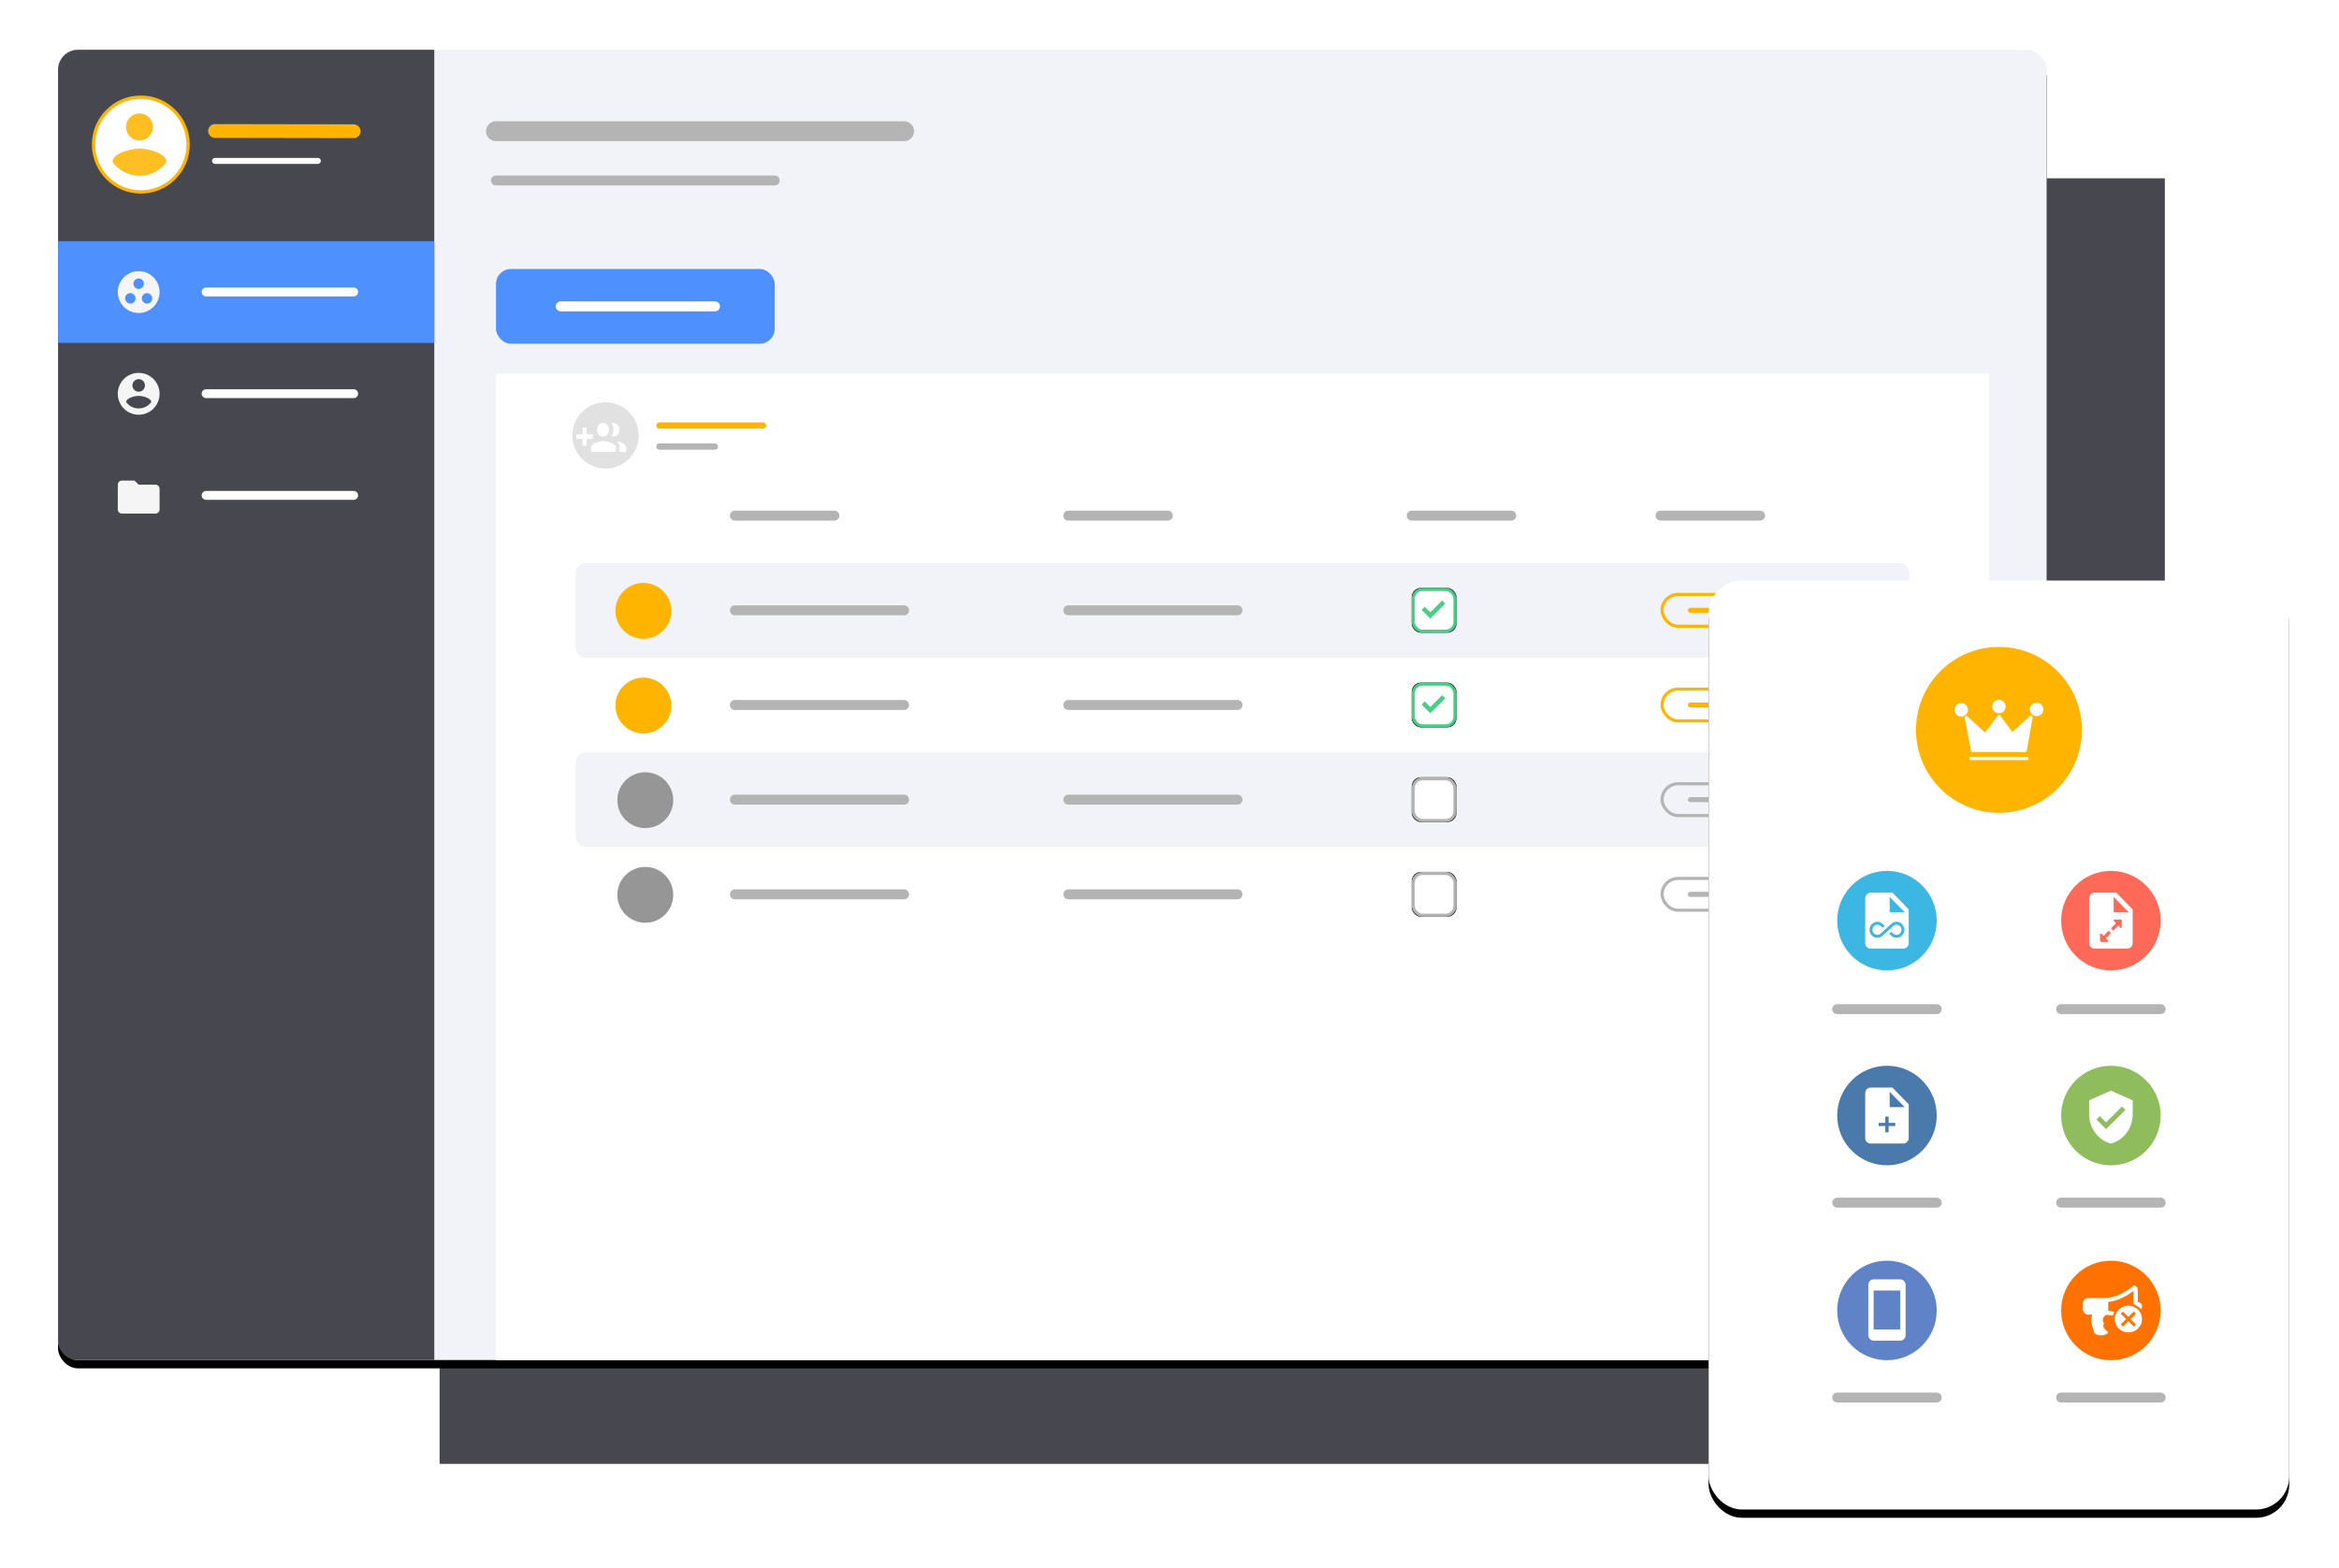 <?xml version="1.0" encoding="UTF-8"?>
<svg width="564px" height="378px" viewBox="0 0 564 378" version="1.1" xmlns="http://www.w3.org/2000/svg" xmlns:xlink="http://www.w3.org/1999/xlink">
    <!-- Generator: Sketch 55.1 (78136) - https://sketchapp.com -->
    <title>Group 6</title>
    <desc>Created with Sketch.</desc>
    <defs>
        <rect id="path-1" x="0" y="-5.68434189e-14" width="479.52" height="315.967" rx="4.8"></rect>
        <filter x="-4.6%" y="-6.3%" width="109.2%" height="113.9%" filterUnits="objectBoundingBox" id="filter-2">
            <feOffset dx="0" dy="2" in="SourceAlpha" result="shadowOffsetOuter1"></feOffset>
            <feGaussianBlur stdDeviation="7" in="shadowOffsetOuter1" result="shadowBlurOuter1"></feGaussianBlur>
            <feColorMatrix values="0 0 0 0 0   0 0 0 0 0   0 0 0 0 0  0 0 0 0.2 0" type="matrix" in="shadowBlurOuter1"></feColorMatrix>
        </filter>
        <rect id="path-3" x="0" y="0" width="10.8" height="10.814" rx="2.245"></rect>
        <filter x="-13.9%" y="-13.9%" width="127.8%" height="127.7%" filterUnits="objectBoundingBox" id="filter-4">
            <feOffset dx="0" dy="0" in="SourceAlpha" result="shadowOffsetOuter1"></feOffset>
            <feGaussianBlur stdDeviation="0.5" in="shadowOffsetOuter1" result="shadowBlurOuter1"></feGaussianBlur>
            <feComposite in="shadowBlurOuter1" in2="SourceAlpha" operator="out" result="shadowBlurOuter1"></feComposite>
            <feColorMatrix values="0 0 0 0 0   0 0 0 0 0   0 0 0 0 0  0 0 0 0.04 0" type="matrix" in="shadowBlurOuter1"></feColorMatrix>
        </filter>
        <rect id="path-5" x="0" y="0" width="10.8" height="10.814" rx="2.245"></rect>
        <filter x="-13.9%" y="-13.9%" width="127.8%" height="127.7%" filterUnits="objectBoundingBox" id="filter-6">
            <feOffset dx="0" dy="0" in="SourceAlpha" result="shadowOffsetOuter1"></feOffset>
            <feGaussianBlur stdDeviation="0.5" in="shadowOffsetOuter1" result="shadowBlurOuter1"></feGaussianBlur>
            <feComposite in="shadowBlurOuter1" in2="SourceAlpha" operator="out" result="shadowBlurOuter1"></feComposite>
            <feColorMatrix values="0 0 0 0 0   0 0 0 0 0   0 0 0 0 0  0 0 0 0.04 0" type="matrix" in="shadowBlurOuter1"></feColorMatrix>
        </filter>
        <rect id="path-7" x="0" y="0" width="10.8" height="10.814" rx="2.245"></rect>
        <filter x="-13.9%" y="-13.9%" width="127.8%" height="127.7%" filterUnits="objectBoundingBox" id="filter-8">
            <feOffset dx="0" dy="0" in="SourceAlpha" result="shadowOffsetOuter1"></feOffset>
            <feGaussianBlur stdDeviation="0.5" in="shadowOffsetOuter1" result="shadowBlurOuter1"></feGaussianBlur>
            <feComposite in="shadowBlurOuter1" in2="SourceAlpha" operator="out" result="shadowBlurOuter1"></feComposite>
            <feColorMatrix values="0 0 0 0 0   0 0 0 0 0   0 0 0 0 0  0 0 0 0.04 0" type="matrix" in="shadowBlurOuter1"></feColorMatrix>
        </filter>
        <rect id="path-9" x="0" y="0" width="10.8" height="10.814" rx="2.245"></rect>
        <filter x="-13.9%" y="-13.9%" width="127.8%" height="127.7%" filterUnits="objectBoundingBox" id="filter-10">
            <feOffset dx="0" dy="0" in="SourceAlpha" result="shadowOffsetOuter1"></feOffset>
            <feGaussianBlur stdDeviation="0.5" in="shadowOffsetOuter1" result="shadowBlurOuter1"></feGaussianBlur>
            <feComposite in="shadowBlurOuter1" in2="SourceAlpha" operator="out" result="shadowBlurOuter1"></feComposite>
            <feColorMatrix values="0 0 0 0 0   0 0 0 0 0   0 0 0 0 0  0 0 0 0.04 0" type="matrix" in="shadowBlurOuter1"></feColorMatrix>
        </filter>
        <rect id="path-11" x="398" y="128" width="140" height="224" rx="8"></rect>
        <filter x="-13.6%" y="-7.6%" width="127.1%" height="117.0%" filterUnits="objectBoundingBox" id="filter-12">
            <feOffset dx="0" dy="2" in="SourceAlpha" result="shadowOffsetOuter1"></feOffset>
            <feGaussianBlur stdDeviation="6" in="shadowOffsetOuter1" result="shadowBlurOuter1"></feGaussianBlur>
            <feColorMatrix values="0 0 0 0 0   0 0 0 0 0   0 0 0 0 0  0 0 0 0.2 0" type="matrix" in="shadowBlurOuter1"></feColorMatrix>
        </filter>
    </defs>
    <g id="----↳-PDF/IMG---Features" stroke="none" stroke-width="1" fill="none" fill-rule="evenodd">
        <g id="Features-IMG" transform="translate(-105, -3433)">
            <g id="Group-6" transform="translate(119, 3445)">
                <rect id="Rectangle" fill="#47474F" x="92" y="31" width="416" height="310"></rect>
                <g id="Group-34">
                    <g id="Fons-Copy-2">
                        <use fill="black" fill-opacity="1" filter="url(#filter-2)" xlink:href="#path-1"></use>
                        <use fill="#F2F3F8" fill-rule="evenodd" xlink:href="#path-1"></use>
                    </g>
                    <rect id="Rectangle-Copy-22" fill="#4D90FE" x="105.6" y="52.867" width="67.2" height="18.023" rx="3.6"></rect>
                    <rect id="Rectangle-Copy-23" fill="#FFFFFF" x="105.6" y="78.099" width="360" height="237.901"></rect>
                    <g id="Group-38-Copy-2" transform="translate(124.8, 100.928)">
                        <rect id="Rectangle" fill="#F2F3F8" x="0" y="22.829" width="321.6" height="22.829" rx="2.4"></rect>
                        <rect id="Rectangle-Copy-17" fill="#F2F3F8" x="0" y="68.487" width="321.6" height="22.829" rx="2.4"></rect>
                        <rect id="Rectangle-Copy-18" fill="#FFFFFF" x="0" y="91.316" width="321.6" height="22.829" rx="2.4"></rect>
                        <g id="Checkbox---check-Copy-2" transform="translate(201.6, 74.494)">
                            <g id="shape">
                                <use fill="black" fill-opacity="1" filter="url(#filter-4)" xlink:href="#path-3"></use>
                                <rect stroke="#B4B4B4" stroke-width="0.748" stroke-linejoin="square" fill="#FFFFFF" fill-rule="evenodd" x="0.374" y="0.374" width="10.052" height="10.065" rx="2.245"></rect>
                            </g>
                        </g>
                        <g id="Checkbox---check-Copy-5" transform="translate(201.6, 97.323)">
                            <g id="shape">
                                <use fill="black" fill-opacity="1" filter="url(#filter-6)" xlink:href="#path-5"></use>
                                <rect stroke="#B4B4B4" stroke-width="0.748" stroke-linejoin="square" fill="#FFFFFF" fill-rule="evenodd" x="0.374" y="0.374" width="10.052" height="10.065" rx="2.245"></rect>
                            </g>
                        </g>
                        <rect id="Rectangle-Copy-7" fill="#FFFFFF" x="0" y="45.658" width="321.6" height="22.829" rx="2.4"></rect>
                        <rect id="Rectangle-Copy-8" fill="#FFFFFF" x="0" y="0" width="321.6" height="22.829" rx="2.4"></rect>
                        <ellipse id="Oval" fill="#FFB400" cx="16.341" cy="34.368" rx="6.741" ry="6.733"></ellipse>
                        <ellipse id="Oval-Copy-6" fill="#FFB400" cx="16.341" cy="57.197" rx="6.741" ry="6.733"></ellipse>
                        <ellipse id="Oval-Copy-2" fill="#969696" cx="16.798" cy="80.026" rx="6.741" ry="6.733"></ellipse>
                        <ellipse id="Oval-Copy-7" fill="#969696" cx="16.798" cy="102.855" rx="6.741" ry="6.733"></ellipse>
                        <path d="M118.8,34.243 L159.6,34.243" id="Line-10-Copy-4" stroke="#B4B4B4" stroke-width="2.4" stroke-linecap="round" stroke-linejoin="round"></path>
                        <path d="M118.8,79.901 L159.6,79.901" id="Line-10-Copy-24" stroke="#B4B4B4" stroke-width="2.4" stroke-linecap="round" stroke-linejoin="round"></path>
                        <path d="M118.8,102.73 L159.6,102.73" id="Line-10-Copy-26" stroke="#B4B4B4" stroke-width="2.4" stroke-linecap="round" stroke-linejoin="round"></path>
                        <path d="M118.8,57.072 L159.6,57.072" id="Line-10-Copy-22" stroke="#B4B4B4" stroke-width="2.4" stroke-linecap="round" stroke-linejoin="round"></path>
                        <path d="M38.4,34.243 L79.2,34.243" id="Line-10-Copy-18" stroke="#B4B4B4" stroke-width="2.4" stroke-linecap="round" stroke-linejoin="round"></path>
                        <path d="M38.4,79.901 L79.2,79.901" id="Line-10-Copy-25" stroke="#B4B4B4" stroke-width="2.4" stroke-linecap="round" stroke-linejoin="round"></path>
                        <path d="M38.4,102.73 L79.2,102.73" id="Line-10-Copy-27" stroke="#B4B4B4" stroke-width="2.4" stroke-linecap="round" stroke-linejoin="round"></path>
                        <path d="M38.4,57.072 L79.2,57.072" id="Line-10-Copy-23" stroke="#B4B4B4" stroke-width="2.4" stroke-linecap="round" stroke-linejoin="round"></path>
                        <path d="M38.4,11.414 L62.4,11.414" id="Line-10-Copy-9" stroke="#B4B4B4" stroke-width="2.4" stroke-linecap="round" stroke-linejoin="round"></path>
                        <path d="M118.8,11.414 L142.8,11.414" id="Line-10-Copy-10" stroke="#B4B4B4" stroke-width="2.4" stroke-linecap="round" stroke-linejoin="round"></path>
                        <path d="M201.6,11.414 L225.6,11.414" id="Line-10-Copy-11" stroke="#B4B4B4" stroke-width="2.4" stroke-linecap="round" stroke-linejoin="round"></path>
                        <path d="M261.6,11.414 L285.6,11.414" id="Line-10-Copy-12" stroke="#B4B4B4" stroke-width="2.4" stroke-linecap="round" stroke-linejoin="round"></path>
                        <g id="Checkbox---check" transform="translate(201.6, 28.837)">
                            <g id="shape">
                                <use fill="black" fill-opacity="1" filter="url(#filter-8)" xlink:href="#path-7"></use>
                                <rect stroke="#4ACD86" stroke-width="0.748" stroke-linejoin="square" fill="#FFFFFF" fill-rule="evenodd" x="0.374" y="0.374" width="10.052" height="10.065" rx="2.245"></rect>
                            </g>
                            <polygon id="Path" fill="#4ACD86" fill-rule="nonzero" points="7.337 3.041 8.096 3.805 4.494 7.402 2.39 5.3 3.149 4.542 4.494 5.881"></polygon>
                        </g>
                        <g id="Checkbox---check-Copy-4" transform="translate(201.6, 51.665)">
                            <g id="shape">
                                <use fill="black" fill-opacity="1" filter="url(#filter-10)" xlink:href="#path-9"></use>
                                <rect stroke="#4ACD86" stroke-width="0.748" stroke-linejoin="square" fill="#FFFFFF" fill-rule="evenodd" x="0.374" y="0.374" width="10.052" height="10.065" rx="2.245"></rect>
                            </g>
                            <polygon id="Path" fill="#4ACD86" fill-rule="nonzero" points="7.337 3.041 8.096 3.805 4.494 7.402 2.39 5.3 3.149 4.542 4.494 5.881"></polygon>
                        </g>
                        <g id="Group-36" transform="translate(261.6, 30.038)" stroke="#FFB400">
                            <path d="M7.2,4.205 L26.4,4.205" id="Line-10-Copy-13" stroke-width="1.2" stroke-linecap="round" stroke-linejoin="round"></path>
                            <rect id="Rectangle-Copy-14" stroke-width="0.748" x="0.374" y="0.374" width="32.852" height="7.662" rx="3.831"></rect>
                        </g>
                        <g id="Group-36-Copy" transform="translate(261.6, 52.867)" stroke="#FFB400">
                            <path d="M7.2,4.205 L26.4,4.205" id="Line-10-Copy-13" stroke-width="1.2" stroke-linecap="round" stroke-linejoin="round"></path>
                            <rect id="Rectangle-Copy-14" stroke-width="0.748" x="0.374" y="0.374" width="32.852" height="7.662" rx="3.831"></rect>
                        </g>
                        <g id="Group-39" transform="translate(261.6, 75.696)" stroke="#B4B4B4">
                            <path d="M7.2,4.205 L26.4,4.205" id="Line-10-Copy-16" stroke-width="1.2" stroke-linecap="round" stroke-linejoin="round"></path>
                            <rect id="Rectangle-Copy-15" stroke-width="0.748" x="0.374" y="0.374" width="32.852" height="7.662" rx="3.831"></rect>
                        </g>
                        <g id="Group-39-Copy" transform="translate(261.6, 98.525)" stroke="#B4B4B4">
                            <path d="M7.2,4.205 L26.4,4.205" id="Line-10-Copy-16" stroke-width="1.2" stroke-linecap="round" stroke-linejoin="round"></path>
                            <rect id="Rectangle-Copy-15" stroke-width="0.748" x="0.374" y="0.374" width="32.852" height="7.662" rx="3.831"></rect>
                        </g>
                    </g>
                    <path d="M4.8,-5.68434189e-14 L90.72,-5.68434189e-14 L90.72,315.967 L4.8,315.967 C2.149,315.967 -2.33988546e-15,313.818 0,311.167 L0,4.8 C-3.24649801e-16,2.149 2.149,-7.32318341e-14 4.8,-5.68434189e-14 Z" id="Rectangle-Copy-24" fill="#47474F"></path>
                    <g id="Group-2-Copy-2" transform="translate(8.554, 11.427)">
                        <ellipse id="Oval-4" stroke="#FFB400" stroke-width="0.792" fill="#FFFFFF" cx="11.405" cy="11.427" rx="11.405" ry="11.427"></ellipse>
                        <path d="M14.337,7.183 C14.337,8.989 12.882,10.447 11.079,10.447 C9.276,10.447 7.82,8.989 7.82,7.183 C7.82,5.376 9.276,3.918 11.079,3.918 C12.882,3.918 14.337,5.376 14.337,7.183 Z" id="Path" fill="#FFB400" opacity="0.87"></path>
                        <path d="M4.562,15.598 C4.595,13.536 8.907,12.406 11.079,12.406 C13.24,12.406 17.563,13.536 17.596,15.598 C16.195,17.609 13.794,18.936 11.079,18.936 C8.364,18.936 5.963,17.609 4.562,15.598 Z" id="Path" fill="#FFB400" opacity="0.87"></path>
                    </g>
                    <rect id="Rectangle-13-Copy-10" fill="#4D90FE" x="0" y="46.169" width="90.72" height="24.527"></rect>
                    <path d="M37.855,19.586 L71.28,19.64" id="Line-10-Copy-20" stroke="#FFB400" stroke-width="3.326" stroke-linecap="round" stroke-linejoin="round"></path>
                    <path d="M37.855,26.799 L62.64,26.799" id="Line-10-Copy-21" stroke="#FFFFFF" stroke-width="1.44" stroke-linecap="round" stroke-linejoin="round"></path>
                    <path d="M105.6,19.64 L204,19.64" id="Line-12-Copy-10" stroke="#B4B4B4" stroke-width="4.8" stroke-linecap="round" stroke-linejoin="round"></path>
                    <path d="M105.6,31.52 L172.8,31.52" id="Line-12-Copy-11" stroke="#B4B4B4" stroke-width="2.4" stroke-linecap="round" stroke-linejoin="round"></path>
                    <path d="M145,90.601 L170,90.601" id="Line-12-Copy-12" stroke="#FFB400" stroke-width="1.5" stroke-linecap="round" stroke-linejoin="round"></path>
                    <path d="M145,95.688 L158.4,95.688" id="Line-12-Copy-13" stroke="#B4B4B4" stroke-width="1.5" stroke-linecap="round" stroke-linejoin="round"></path>
                    <path d="M121.2,61.878 L158.4,61.878" id="Line-12-Copy-14" stroke="#FFFFFF" stroke-width="2.4" stroke-linecap="round" stroke-linejoin="round"></path>
                    <path d="M18.432,103.88 L15.408,103.88 C14.854,103.88 14.405,104.327 14.405,104.875 L14.4,110.846 C14.4,111.393 14.854,111.841 15.408,111.841 L23.472,111.841 C24.026,111.841 24.48,111.393 24.48,110.846 L24.48,105.87 C24.48,105.323 24.026,104.875 23.472,104.875 L19.44,104.875 L18.432,103.88 L18.432,103.88 Z" id="Shape-Copy-3" fill="#F5F5F5"></path>
                    <path d="M35.696,58.401 L71.28,58.401" id="Line-11-Copy-6" stroke="#FFFFFF" stroke-width="2.138" stroke-linecap="round" stroke-linejoin="round"></path>
                    <path d="M35.696,82.928 L71.28,82.928" id="Line-11-Copy-7" stroke="#FFFFFF" stroke-width="2.138" stroke-linecap="round" stroke-linejoin="round"></path>
                    <path d="M35.696,107.455 L71.28,107.455" id="Line-11-Copy-8" stroke="#FFFFFF" stroke-width="2.138" stroke-linecap="round" stroke-linejoin="round"></path>
                    <path d="M19.44,53.383 C16.658,53.383 14.4,55.645 14.4,58.432 C14.4,61.22 16.658,63.482 19.44,63.482 C22.222,63.482 24.48,61.22 24.48,58.432 C24.48,55.645 22.222,53.383 19.44,53.383 L19.44,53.383 Z M17.424,61.21 C16.728,61.21 16.164,60.644 16.164,59.947 C16.164,59.25 16.728,58.685 17.424,58.685 C18.12,58.685 18.684,59.25 18.684,59.947 C18.684,60.644 18.12,61.21 17.424,61.21 L17.424,61.21 Z M18.18,56.412 C18.18,55.715 18.744,55.15 19.44,55.15 C20.136,55.15 20.7,55.715 20.7,56.412 C20.7,57.109 20.136,57.675 19.44,57.675 C18.744,57.675 18.18,57.109 18.18,56.412 L18.18,56.412 Z M21.456,61.21 C20.76,61.21 20.196,60.644 20.196,59.947 C20.196,59.25 20.76,58.685 21.456,58.685 C22.152,58.685 22.716,59.25 22.716,59.947 C22.716,60.644 22.152,61.21 21.456,61.21 L21.456,61.21 Z" id="Fill-139-Copy-2" fill="#F5F5F5"></path>
                    <path d="M19.44,77.91 C16.658,77.91 14.4,80.172 14.4,82.959 C14.4,85.747 16.658,88.009 19.44,88.009 C22.222,88.009 24.48,85.747 24.48,82.959 C24.48,80.172 22.222,77.91 19.44,77.91 L19.44,77.91 Z M19.44,79.425 C20.277,79.425 20.952,80.101 20.952,80.939 C20.952,81.778 20.277,82.454 19.44,82.454 C18.603,82.454 17.928,81.778 17.928,80.939 C17.928,80.101 18.603,79.425 19.44,79.425 L19.44,79.425 Z M19.44,86.494 C18.18,86.494 17.066,85.879 16.416,84.946 C16.431,83.989 18.432,83.464 19.44,83.464 C20.443,83.464 22.449,83.989 22.464,84.946 C21.814,85.879 20.7,86.494 19.44,86.494 L19.44,86.494 Z" id="Shape-Copy-4" fill="#F5F5F5"></path>
                </g>
                <g id="Rectangle">
                    <use fill="black" fill-opacity="1" filter="url(#filter-12)" xlink:href="#path-11"></use>
                    <use fill="#FFFFFF" fill-rule="evenodd" xlink:href="#path-11"></use>
                </g>
                <g id="Group-52" transform="translate(429, 198)">
                    <path d="M0,33.342 L24,33.342" id="Line-10-Copy-9" stroke="#B4B4B4" stroke-width="2.4" stroke-linecap="round" stroke-linejoin="round"></path>
                    <path d="M54,33.342 L78,33.342" id="Line-10-Copy-17" stroke="#B4B4B4" stroke-width="2.4" stroke-linecap="round" stroke-linejoin="round"></path>
                    <path d="M0,80 L24,80" id="Line-10-Copy-14" stroke="#B4B4B4" stroke-width="2.4" stroke-linecap="round" stroke-linejoin="round"></path>
                    <path d="M54,80 L78,80" id="Line-10-Copy-19" stroke="#B4B4B4" stroke-width="2.4" stroke-linecap="round" stroke-linejoin="round"></path>
                    <path d="M0,127 L24,127" id="Line-10-Copy-15" stroke="#B4B4B4" stroke-width="2.4" stroke-linecap="round" stroke-linejoin="round"></path>
                    <path d="M54,127 L78,127" id="Line-10-Copy-28" stroke="#B4B4B4" stroke-width="2.4" stroke-linecap="round" stroke-linejoin="round"></path>
                    <g id="Group-28">
                        <circle id="Oval" fill="#3CB6E2" cx="12" cy="12" r="12"></circle>
                        <path d="M13.312,5.25 L8.062,5.25 C7.341,5.25 6.757,5.858 6.757,6.6 L6.75,17.4 C6.75,18.142 7.334,18.75 8.056,18.75 L15.937,18.75 C16.659,18.75 17.25,18.142 17.25,17.4 L17.25,9.3 L13.312,5.25 L13.312,5.25 Z M14.31,12.27 C13.806,12.27 13.33,12.472 12.991,12.821 L12,13.724 L11.468,14.207 L11.472,14.207 L10.53,15.067 C10.306,15.298 10.008,15.424 9.69,15.424 C9.036,15.424 8.504,14.88 8.504,14.207 C8.504,13.534 9.036,12.99 9.69,12.99 C10.008,12.99 10.306,13.116 10.544,13.361 L10.94,13.721 L11.468,13.238 L11.027,12.839 C10.67,12.472 10.194,12.27 9.69,12.27 C8.647,12.27 7.8,13.141 7.8,14.207 C7.8,15.272 8.647,16.144 9.69,16.144 C10.194,16.144 10.67,15.942 11.009,15.593 L12,14.693 L12.004,14.696 L12.532,14.207 L12.528,14.207 L13.47,13.346 C13.694,13.116 13.992,12.99 14.31,12.99 C14.964,12.99 15.496,13.534 15.496,14.207 C15.496,14.88 14.964,15.424 14.31,15.424 C13.995,15.424 13.694,15.298 13.456,15.053 L13.057,14.689 L12.528,15.172 L12.973,15.575 C13.33,15.938 13.803,16.14 14.31,16.14 C15.353,16.14 16.2,15.272 16.2,14.203 C16.2,13.134 15.353,12.27 14.31,12.27 L14.31,12.27 Z M12.656,9.975 L12.656,6.263 L16.266,9.975 L12.656,9.975 L12.656,9.975 Z" id="Fill-119-Copy-13" fill="#FFFFFF"></path>
                    </g>
                    <g id="Group-33" transform="translate(0, 47)">
                        <circle id="Oval" fill="#4A7AAB" cx="12" cy="12" r="12"></circle>
                        <path d="M13.312,5.25 L8.062,5.25 C7.341,5.25 6.757,5.858 6.757,6.6 L6.75,17.4 C6.75,18.142 7.334,18.75 8.056,18.75 L15.937,18.75 C16.659,18.75 17.25,18.142 17.25,17.4 L17.25,9.3 L13.312,5.25 L13.312,5.25 Z M12.656,9.975 L12.656,6.263 L16.266,9.975 L12.656,9.975 L12.656,9.975 Z M12.4,12.25 L11.6,12.25 L11.6,13.769 L10,13.769 L10,14.529 L11.6,14.529 L11.6,16.048 L12.4,16.048 L12.4,14.529 L14,14.529 L14,13.769 L12.4,13.769 L12.4,12.25 L12.4,12.25 Z" id="Fill-119-Copy-6" fill="#FFFFFF"></path>
                    </g>
                    <g id="Group-50" transform="translate(0, 94)">
                        <circle id="Oval" fill="#5F83C6" cx="12" cy="12" r="12"></circle>
                        <path d="M15.214,4.507 L8.786,4.5 C8.079,4.5 7.5,5.105 7.5,5.844 L7.5,17.942 C7.5,18.681 8.079,19.286 8.786,19.286 L15.214,19.286 C15.921,19.286 16.5,18.681 16.5,17.942 L16.5,5.844 C16.5,5.105 15.921,4.507 15.214,4.507 L15.214,4.507 Z M8.786,7.188 L15.214,7.188 L15.214,16.597 L8.786,16.597 L8.786,7.188 Z" id="Fill-277-Copy" fill="#FFFFFF"></path>
                    </g>
                    <g id="Group-51" transform="translate(54, 94)">
                        <circle id="Oval" fill="#FF7202" cx="12" cy="12" r="12"></circle>
                        <path d="M19.199,11.712 C18.751,11.167 18.152,10.747 17.464,10.514 L17.464,7.266 C15.389,8.828 13.377,9.727 11.357,9.946 L11.357,12.055 C11.842,12.108 12.327,12.199 12.812,12.328 C12.654,12.624 12.535,12.943 12.461,13.279 C11.994,13.159 11.508,13.073 11.007,13.032 C10.061,13.344 9.735,14.43 10.355,15.055 C9.799,15.954 10.514,16.587 11.357,17.235 C10.864,18.188 8.812,18.204 8.081,17.54 C7.62,16.149 6.936,14.758 7.492,13 L6.522,13 C5.823,13 5.25,12.438 5.25,11.75 L5.25,10.25 C5.25,9.563 5.823,9 6.522,9 L10.339,9 C13.393,9 15.938,7.25 17.464,6 C18.021,6 18.482,6.453 18.482,7 L18.482,10 C19.047,10 19.5,10.446 19.5,11 C19.5,11.28 19.385,11.531 19.199,11.712 Z M16.212,17.308 C14.395,17.308 12.923,15.862 12.923,14.077 C12.923,12.293 14.395,10.846 16.212,10.846 C18.028,10.846 19.5,12.293 19.5,14.077 C19.5,15.862 18.028,17.308 16.212,17.308 Z M17.525,12.272 L16.212,13.562 L14.899,12.272 L14.374,12.787 L15.687,14.077 L14.374,15.368 L14.899,15.883 L16.212,14.593 L17.525,15.883 L18.05,15.368 L16.737,14.077 L18.05,12.787 L17.525,12.272 Z" id="Combined-Shape-Copy-3" fill="#FFFFFF"></path>
                    </g>
                    <g id="Group-49" transform="translate(54, 47)">
                        <circle id="Oval" fill="#8FBC5D" cx="12" cy="12" r="12"></circle>
                        <path d="M12,6 L6.75,8.318 L6.75,11.795 C6.75,15.012 8.99,18.02 12,18.75 C15.01,18.02 17.25,15.012 17.25,11.795 L17.25,8.318 L12,6 L12,6 Z M10.833,15.273 L8.5,12.955 L9.323,12.137 L10.833,13.633 L14.677,9.813 L15.5,10.636 L10.833,15.273 L10.833,15.273 Z" id="Fill-41-Copy-3" fill="#FFFFFF"></path>
                    </g>
                    <g id="Group-27" transform="translate(54, 0)">
                        <circle id="Oval" fill="#FF6A58" cx="12" cy="12" r="12"></circle>
                        <path d="M13.312,5.25 L8.062,5.25 C7.341,5.25 6.757,5.858 6.757,6.6 L6.75,17.4 C6.75,18.142 7.334,18.75 8.056,18.75 L15.937,18.75 C16.659,18.75 17.25,18.142 17.25,17.4 L17.25,9.3 L13.312,5.25 L13.312,5.25 Z M12.656,9.975 L12.656,6.263 L16.266,9.975 L12.656,9.975 L12.656,9.975 Z M11.956,14.992 C11.956,15.021 11.942,15.052 11.921,15.073 L10.787,16.24 L11.279,16.747 C11.32,16.789 11.344,16.845 11.344,16.905 C11.344,17.028 11.245,17.13 11.125,17.13 L9.594,17.13 C9.474,17.13 9.375,17.028 9.375,16.905 L9.375,15.33 C9.375,15.207 9.474,15.105 9.594,15.105 C9.652,15.105 9.707,15.13 9.748,15.172 L10.24,15.678 L11.375,14.511 C11.395,14.49 11.426,14.476 11.453,14.476 C11.48,14.476 11.511,14.49 11.532,14.511 L11.921,14.912 C11.942,14.933 11.956,14.964 11.956,14.992 Z M14.625,11.955 L14.625,13.53 C14.625,13.653 14.526,13.755 14.406,13.755 C14.348,13.755 14.293,13.73 14.252,13.688 L13.76,13.182 L12.625,14.349 C12.605,14.37 12.574,14.384 12.547,14.384 C12.52,14.384 12.489,14.37 12.468,14.349 L12.079,13.948 C12.058,13.927 12.044,13.896 12.044,13.867 C12.044,13.839 12.058,13.808 12.079,13.787 L13.213,12.619 L12.721,12.113 C12.68,12.071 12.656,12.015 12.656,11.955 C12.656,11.832 12.755,11.73 12.875,11.73 L14.406,11.73 C14.526,11.73 14.625,11.832 14.625,11.955 Z" id="Fill-119-Copy-11" fill="#FFFFFF"></path>
                    </g>
                </g>
                <g id="multiple-users" transform="translate(124, 85)">
                    <circle id="Oval-Copy" fill="#E1E1E1" cx="8" cy="8" r="8"></circle>
                    <path d="M4.931,7.734 L3.457,7.734 L3.457,6.094 L2.474,6.094 L2.474,7.734 L1,7.734 L1,8.828 L2.474,8.828 L2.474,10.469 L3.457,10.469 L3.457,8.828 L4.931,8.828 L4.931,7.734 L4.931,7.734 Z M9.917,8.281 C10.71,8.281 11.345,7.548 11.345,6.641 C11.345,5.733 10.71,5 9.917,5 C9.764,5 9.616,5.027 9.483,5.077 C9.755,5.52 9.912,6.055 9.912,6.641 C9.912,7.226 9.75,7.756 9.483,8.205 C9.616,8.254 9.764,8.281 9.917,8.281 L9.917,8.281 Z M7.416,8.281 C8.219,8.281 8.862,7.548 8.862,6.641 C8.862,5.733 8.219,5 7.416,5 C6.613,5 5.966,5.733 5.966,6.641 C5.966,7.548 6.613,8.281 7.416,8.281 L7.416,8.281 Z M10.724,9.375 C11.155,9.771 11.441,10.275 11.441,10.915 L11.441,12 L13,12 L13,10.915 C13,10.08 11.769,9.565 10.724,9.375 L10.724,9.375 Z M7.517,9.375 C6.517,9.375 4.517,9.9 4.517,10.95 L4.517,12 L10.517,12 L10.517,10.95 C10.517,9.9 8.517,9.375 7.517,9.375 L7.517,9.375 Z" id="Fill-115" fill="#FFFFFF"></path>
                </g>
                <g id="Group-26" transform="translate(448, 144)">
                    <circle id="Oval" fill="#FFB400" cx="20" cy="20" r="20"></circle>
                    <path d="M20,12.737 C20.894,12.737 21.621,13.469 21.621,14.367 C21.621,15.266 20.894,15.998 20,15.998 C19.106,15.998 18.379,15.266 18.379,14.368 C18.379,13.469 19.106,12.737 20,12.737 Z M10.916,16.79 C10.022,16.79 9.295,16.058 9.295,15.16 C9.295,14.261 10.022,13.53 10.916,13.53 C11.809,13.53 12.537,14.261 12.537,15.16 C12.537,16.058 11.809,16.79 10.916,16.79 Z M26.782,27.275 L13.218,27.275 C13.002,27.275 12.828,27.099 12.828,26.882 C12.828,26.665 13.002,26.489 13.218,26.489 L26.782,26.489 C26.998,26.489 27.172,26.665 27.172,26.882 C27.172,27.099 26.998,27.275 26.782,27.275 Z M28.121,17.01 L26.721,25.032 C26.689,25.22 26.526,25.357 26.336,25.357 L13.664,25.357 C13.477,25.357 13.316,25.224 13.281,25.038 L11.769,17.128 C11.737,16.962 11.815,16.794 11.962,16.712 C12.109,16.629 12.292,16.65 12.416,16.764 L16.665,20.651 L19.687,16.566 C19.76,16.467 19.877,16.408 20,16.408 L20,16.408 C20.123,16.408 20.24,16.467 20.313,16.566 L23.235,20.502 L27.475,16.651 C27.598,16.539 27.78,16.518 27.925,16.599 C28.071,16.68 28.15,16.845 28.121,17.01 Z M29.084,16.687 C28.191,16.687 27.464,15.956 27.464,15.057 C27.464,14.159 28.191,13.427 29.084,13.427 C29.978,13.427 30.705,14.159 30.705,15.057 C30.705,15.956 29.978,16.687 29.084,16.687 Z" id="Shape" fill="#FFFFFF" fill-rule="nonzero"></path>
                </g>
            </g>
        </g>
    </g>
</svg>